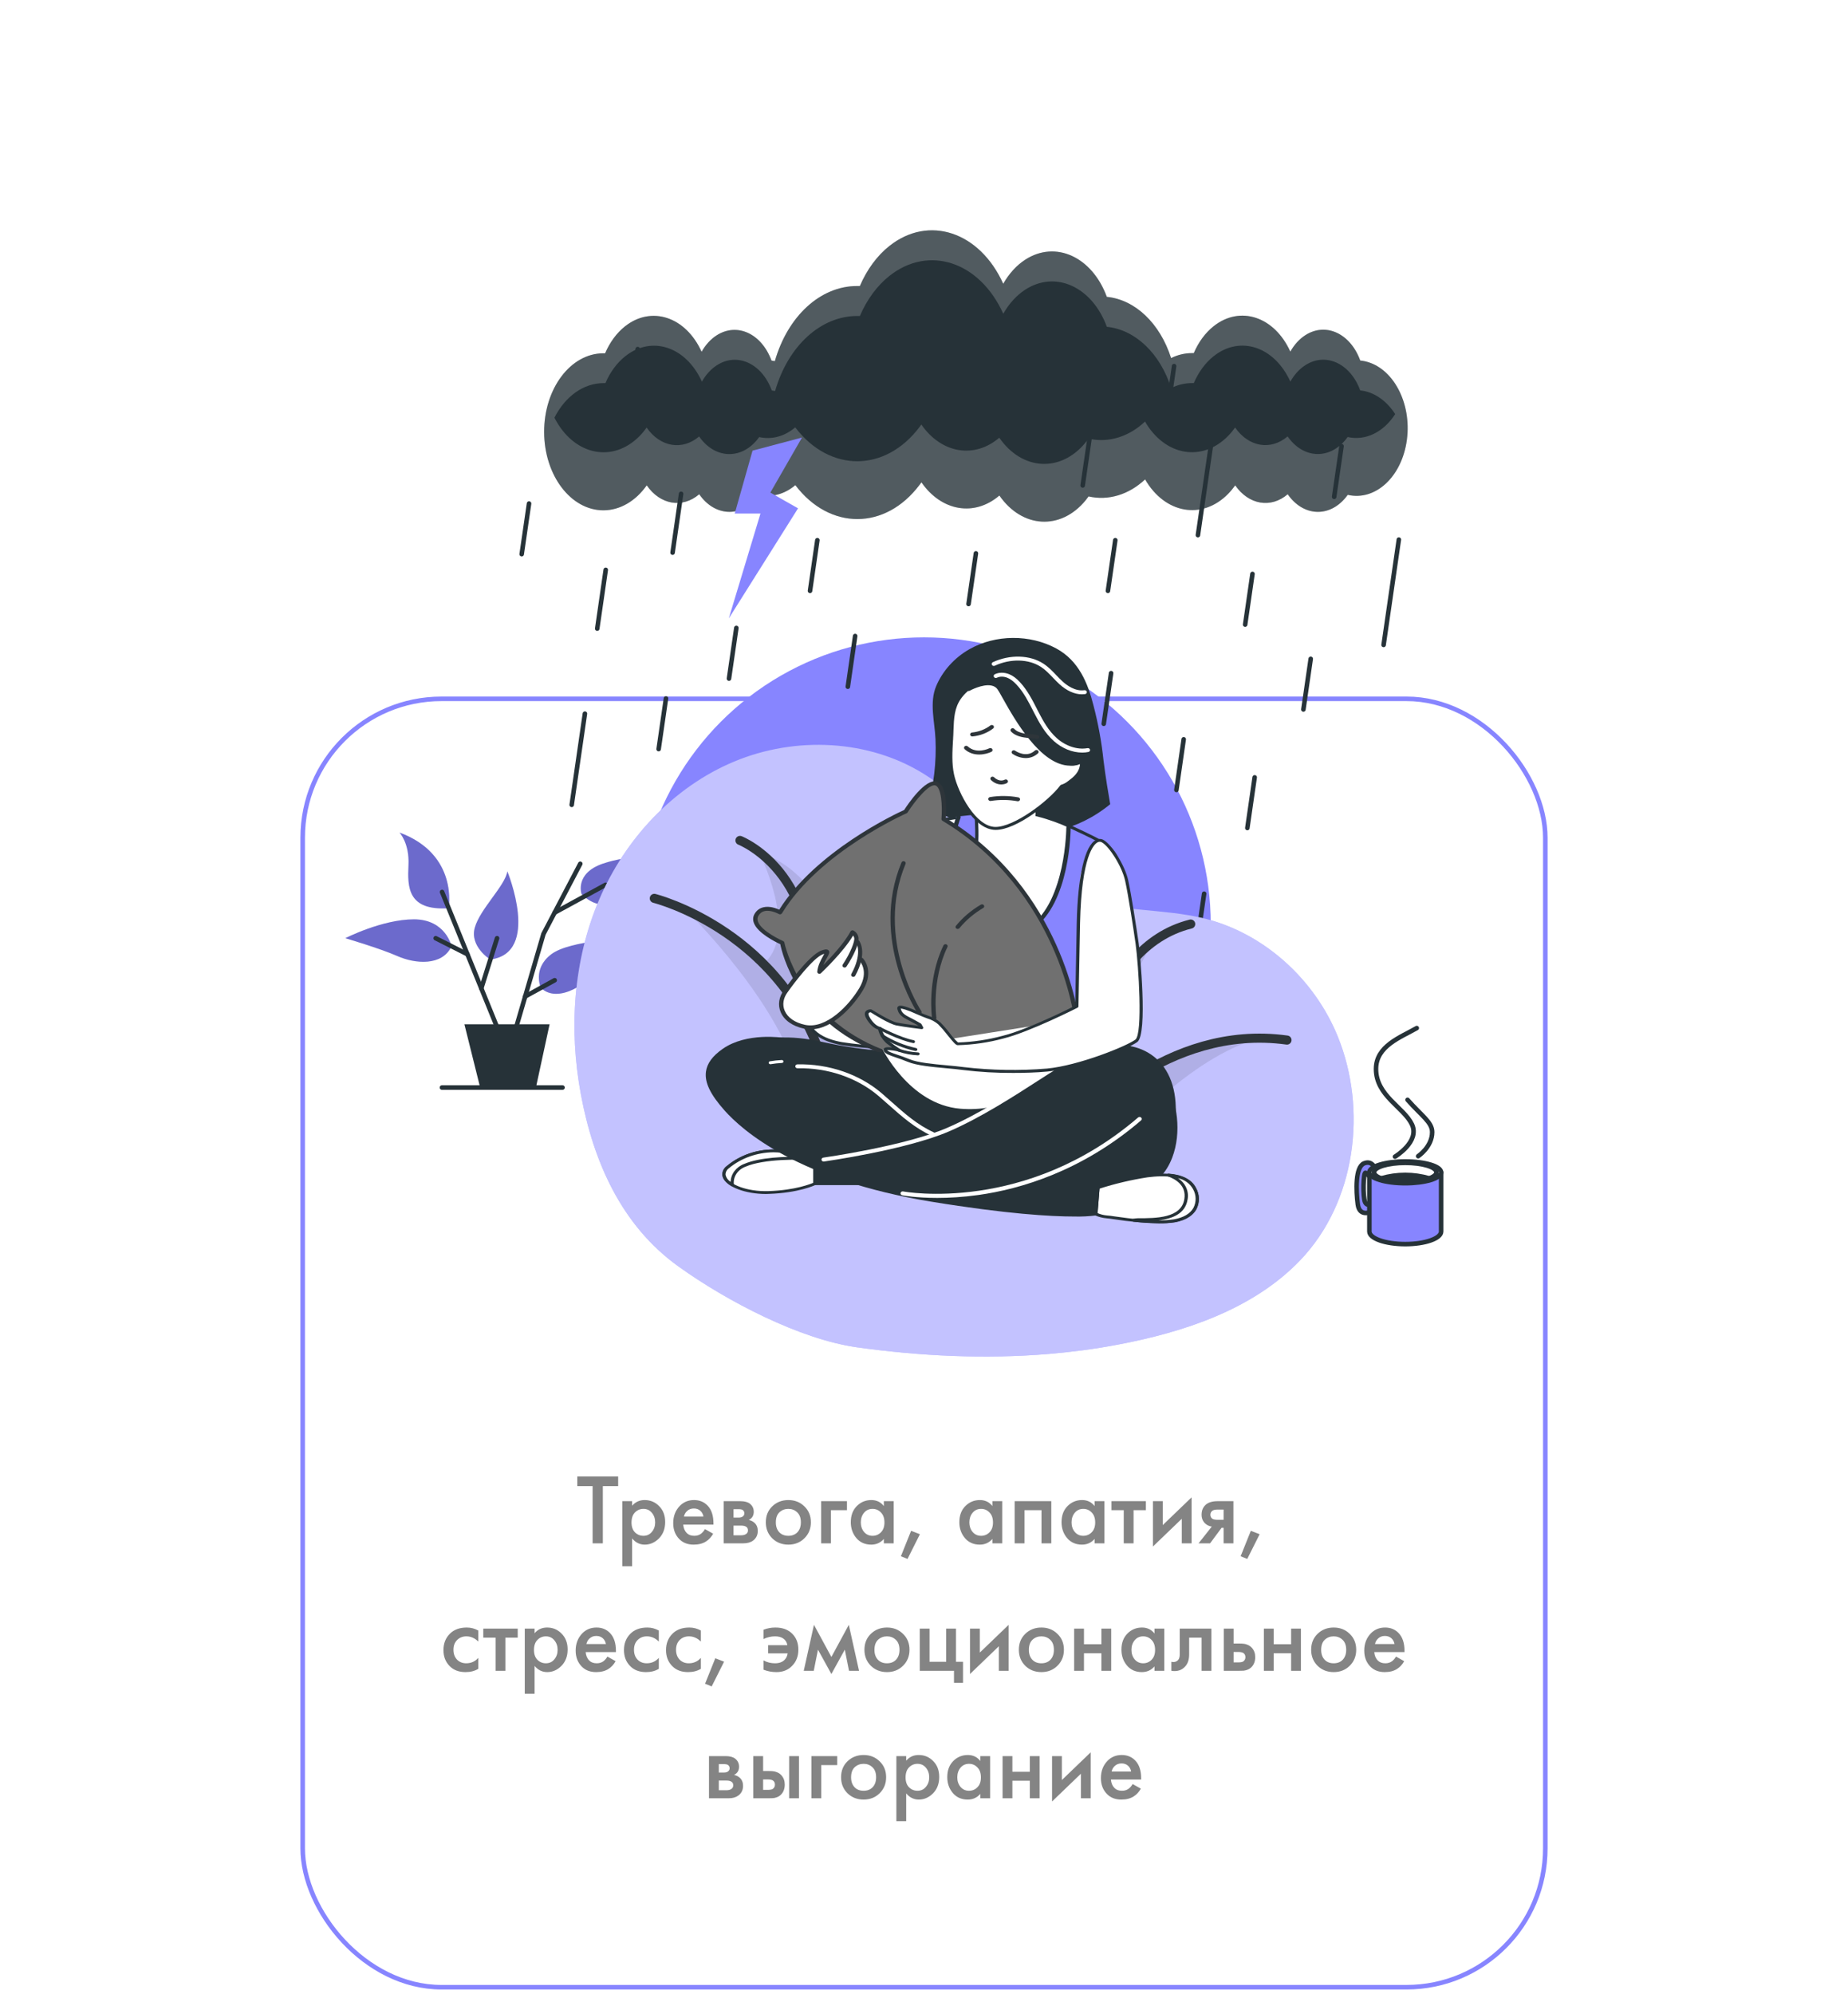 <?xml version="1.0" encoding="UTF-8"?> <svg xmlns="http://www.w3.org/2000/svg" width="406" height="438" viewBox="0 0 406 438" fill="none"> <rect x="66.5" y="153.501" width="273" height="283" rx="30.5" stroke="#8785FF"></rect> <path d="M135.808 326.438H132.442V339H130.198V326.438H126.832V324.326H135.808V326.438ZM138.876 337.922V344.038H136.72V329.738H138.876V330.75C139.58 329.914 140.497 329.496 141.626 329.496C142.888 329.496 143.951 329.943 144.816 330.838C145.696 331.718 146.136 332.877 146.136 334.314C146.136 335.795 145.682 336.998 144.772 337.922C143.863 338.831 142.822 339.286 141.648 339.286C140.548 339.286 139.624 338.831 138.876 337.922ZM141.362 331.432C140.629 331.432 140.006 331.696 139.492 332.224C138.994 332.737 138.744 333.471 138.744 334.424C138.744 335.348 138.994 336.067 139.492 336.58C140.006 337.093 140.629 337.35 141.362 337.35C142.125 337.35 142.741 337.064 143.21 336.492C143.694 335.92 143.936 335.223 143.936 334.402C143.936 333.566 143.694 332.862 143.21 332.29C142.741 331.718 142.125 331.432 141.362 331.432ZM154.876 335.876L156.68 336.888C156.27 337.621 155.749 338.186 155.118 338.582C154.4 339.051 153.49 339.286 152.39 339.286C151.1 339.286 150.058 338.89 149.266 338.098C148.357 337.189 147.902 336.008 147.902 334.556C147.902 333.031 148.394 331.762 149.376 330.75C150.212 329.914 151.246 329.496 152.478 329.496C153.681 329.496 154.671 329.899 155.448 330.706C156.314 331.601 156.746 332.906 156.746 334.622V334.886H150.102C150.161 335.663 150.425 336.287 150.894 336.756C151.29 337.152 151.84 337.35 152.544 337.35C153.116 337.35 153.608 337.196 154.018 336.888C154.356 336.624 154.642 336.287 154.876 335.876ZM150.256 333.126H154.546C154.458 332.613 154.238 332.195 153.886 331.872C153.505 331.52 153.021 331.344 152.434 331.344C151.818 331.344 151.312 331.542 150.916 331.938C150.594 332.231 150.374 332.627 150.256 333.126ZM159 329.738H162.63C163.554 329.738 164.258 329.921 164.742 330.288C165.314 330.743 165.6 331.337 165.6 332.07C165.6 332.906 165.233 333.507 164.5 333.874C164.969 333.962 165.387 334.167 165.754 334.49C166.238 334.93 166.48 335.524 166.48 336.272C166.48 337.167 166.142 337.871 165.468 338.384C164.91 338.795 164.199 339 163.334 339H159V329.738ZM161.156 333.346H162.256C162.637 333.346 162.923 333.28 163.114 333.148C163.392 332.972 163.532 332.723 163.532 332.4C163.532 332.092 163.407 331.85 163.158 331.674C162.982 331.557 162.666 331.498 162.212 331.498H161.156V333.346ZM161.156 337.24H162.762C163.246 337.24 163.62 337.152 163.884 336.976C164.177 336.785 164.324 336.514 164.324 336.162C164.324 335.781 164.184 335.509 163.906 335.348C163.656 335.187 163.297 335.106 162.828 335.106H161.156V337.24ZM169.656 330.882C170.609 329.958 171.79 329.496 173.198 329.496C174.606 329.496 175.779 329.958 176.718 330.882C177.671 331.791 178.148 332.957 178.148 334.38C178.148 335.788 177.671 336.961 176.718 337.9C175.779 338.824 174.606 339.286 173.198 339.286C171.79 339.286 170.609 338.824 169.656 337.9C168.717 336.961 168.248 335.788 168.248 334.38C168.248 332.957 168.717 331.791 169.656 330.882ZM171.196 336.558C171.695 337.086 172.362 337.35 173.198 337.35C174.034 337.35 174.701 337.086 175.2 336.558C175.699 336.015 175.948 335.297 175.948 334.402C175.948 333.419 175.677 332.679 175.134 332.18C174.606 331.681 173.961 331.432 173.198 331.432C172.435 331.432 171.783 331.681 171.24 332.18C170.712 332.679 170.448 333.419 170.448 334.402C170.448 335.297 170.697 336.015 171.196 336.558ZM180.398 339V329.738H186.074V331.718H182.554V339H180.398ZM194.178 330.816V329.738H196.334V339H194.178V338.032C193.459 338.868 192.535 339.286 191.406 339.286C190.042 339.286 188.949 338.802 188.128 337.834C187.321 336.866 186.918 335.707 186.918 334.358C186.918 332.891 187.351 331.718 188.216 330.838C189.096 329.943 190.167 329.496 191.428 329.496C192.587 329.496 193.503 329.936 194.178 330.816ZM191.692 331.432C190.929 331.432 190.306 331.718 189.822 332.29C189.353 332.862 189.118 333.566 189.118 334.402C189.118 335.223 189.353 335.92 189.822 336.492C190.306 337.064 190.929 337.35 191.692 337.35C192.425 337.35 193.041 337.093 193.54 336.58C194.053 336.067 194.31 335.348 194.31 334.424C194.31 333.471 194.053 332.737 193.54 332.224C193.041 331.696 192.425 331.432 191.692 331.432ZM197.924 341.838L200.168 336.25L202.104 336.998L199.376 342.432L197.924 341.838ZM218.026 330.816V329.738H220.182V339H218.026V338.032C217.307 338.868 216.383 339.286 215.254 339.286C213.89 339.286 212.797 338.802 211.976 337.834C211.169 336.866 210.766 335.707 210.766 334.358C210.766 332.891 211.198 331.718 212.064 330.838C212.944 329.943 214.014 329.496 215.276 329.496C216.434 329.496 217.351 329.936 218.026 330.816ZM215.54 331.432C214.777 331.432 214.154 331.718 213.67 332.29C213.2 332.862 212.966 333.566 212.966 334.402C212.966 335.223 213.2 335.92 213.67 336.492C214.154 337.064 214.777 337.35 215.54 337.35C216.273 337.35 216.889 337.093 217.388 336.58C217.901 336.067 218.158 335.348 218.158 334.424C218.158 333.471 217.901 332.737 217.388 332.224C216.889 331.696 216.273 331.432 215.54 331.432ZM222.916 329.738H230.968V339H228.812V331.718H225.072V339H222.916V329.738ZM240.477 330.816V329.738H242.633V339H240.477V338.032C239.758 338.868 238.834 339.286 237.705 339.286C236.341 339.286 235.248 338.802 234.427 337.834C233.62 336.866 233.217 335.707 233.217 334.358C233.217 332.891 233.65 331.718 234.515 330.838C235.395 329.943 236.466 329.496 237.727 329.496C238.886 329.496 239.802 329.936 240.477 330.816ZM237.991 331.432C237.228 331.432 236.605 331.718 236.121 332.29C235.652 332.862 235.417 333.566 235.417 334.402C235.417 335.223 235.652 335.92 236.121 336.492C236.605 337.064 237.228 337.35 237.991 337.35C238.724 337.35 239.34 337.093 239.839 336.58C240.352 336.067 240.609 335.348 240.609 334.424C240.609 333.471 240.352 332.737 239.839 332.224C239.34 331.696 238.724 331.432 237.991 331.432ZM251.747 331.718H249.041V339H246.885V331.718H244.179V329.738H251.747V331.718ZM253.295 329.738H255.451V334.996L261.787 328.902V339H259.631V333.61L253.295 339.704V329.738ZM263.322 339L266.226 335.326C265.654 335.238 265.162 335.003 264.752 334.622C264.238 334.123 263.982 333.485 263.982 332.708C263.982 331.828 264.268 331.117 264.84 330.574C265.426 330.017 266.321 329.738 267.524 329.738H270.978V339H268.822V335.59H268.382L265.852 339H263.322ZM268.822 333.83V331.586H267.568C267.054 331.586 266.68 331.652 266.446 331.784C266.094 332.004 265.918 332.312 265.918 332.708C265.918 333.104 266.064 333.405 266.358 333.61C266.578 333.757 266.974 333.83 267.546 333.83H268.822ZM272.561 341.838L274.805 336.25L276.741 336.998L274.013 342.432L272.561 341.838ZM105.081 358.156V360.576C104.304 359.813 103.431 359.432 102.463 359.432C101.642 359.432 100.96 359.703 100.417 360.246C99.889 360.774 99.625 361.485 99.625 362.38C99.625 363.304 99.904 364.045 100.461 364.602C100.989 365.101 101.642 365.35 102.419 365.35C103.49 365.35 104.377 364.954 105.081 364.162V366.56C104.304 367.044 103.365 367.286 102.265 367.286C100.784 367.286 99.61 366.831 98.745 365.922C97.865 365.013 97.425 363.854 97.425 362.446C97.425 360.994 97.894 359.799 98.833 358.86C99.742 357.951 100.982 357.496 102.551 357.496C103.446 357.496 104.289 357.716 105.081 358.156ZM113.742 359.718H111.036V367H108.88V359.718H106.174V357.738H113.742V359.718ZM117.446 365.922V372.038H115.29V357.738H117.446V358.75C118.15 357.914 119.066 357.496 120.196 357.496C121.457 357.496 122.52 357.943 123.386 358.838C124.266 359.718 124.706 360.877 124.706 362.314C124.706 363.795 124.251 364.998 123.342 365.922C122.432 366.831 121.391 367.286 120.218 367.286C119.118 367.286 118.194 366.831 117.446 365.922ZM119.932 359.432C119.198 359.432 118.575 359.696 118.062 360.224C117.563 360.737 117.314 361.471 117.314 362.424C117.314 363.348 117.563 364.067 118.062 364.58C118.575 365.093 119.198 365.35 119.932 365.35C120.694 365.35 121.31 365.064 121.78 364.492C122.264 363.92 122.506 363.223 122.506 362.402C122.506 361.566 122.264 360.862 121.78 360.29C121.31 359.718 120.694 359.432 119.932 359.432ZM133.446 363.876L135.25 364.888C134.839 365.621 134.318 366.186 133.688 366.582C132.969 367.051 132.06 367.286 130.96 367.286C129.669 367.286 128.628 366.89 127.836 366.098C126.926 365.189 126.472 364.008 126.472 362.556C126.472 361.031 126.963 359.762 127.946 358.75C128.782 357.914 129.816 357.496 131.048 357.496C132.25 357.496 133.24 357.899 134.018 358.706C134.883 359.601 135.316 360.906 135.316 362.622V362.886H128.672C128.73 363.663 128.994 364.287 129.464 364.756C129.86 365.152 130.41 365.35 131.114 365.35C131.686 365.35 132.177 365.196 132.588 364.888C132.925 364.624 133.211 364.287 133.446 363.876ZM128.826 361.126H133.116C133.028 360.613 132.808 360.195 132.456 359.872C132.074 359.52 131.59 359.344 131.004 359.344C130.388 359.344 129.882 359.542 129.486 359.938C129.163 360.231 128.943 360.627 128.826 361.126ZM144.741 358.156V360.576C143.964 359.813 143.091 359.432 142.123 359.432C141.302 359.432 140.62 359.703 140.077 360.246C139.549 360.774 139.285 361.485 139.285 362.38C139.285 363.304 139.564 364.045 140.121 364.602C140.649 365.101 141.302 365.35 142.079 365.35C143.15 365.35 144.037 364.954 144.741 364.162V366.56C143.964 367.044 143.025 367.286 141.925 367.286C140.444 367.286 139.27 366.831 138.405 365.922C137.525 365.013 137.085 363.854 137.085 362.446C137.085 360.994 137.554 359.799 138.493 358.86C139.402 357.951 140.642 357.496 142.211 357.496C143.106 357.496 143.949 357.716 144.741 358.156ZM153.979 358.156V360.576C153.202 359.813 152.329 359.432 151.361 359.432C150.54 359.432 149.858 359.703 149.315 360.246C148.787 360.774 148.523 361.485 148.523 362.38C148.523 363.304 148.802 364.045 149.359 364.602C149.887 365.101 150.54 365.35 151.317 365.35C152.388 365.35 153.275 364.954 153.979 364.162V366.56C153.202 367.044 152.263 367.286 151.163 367.286C149.682 367.286 148.509 366.831 147.643 365.922C146.763 365.013 146.323 363.854 146.323 362.446C146.323 360.994 146.793 359.799 147.731 358.86C148.641 357.951 149.88 357.496 151.449 357.496C152.344 357.496 153.187 357.716 153.979 358.156ZM154.902 369.838L157.146 364.25L159.082 364.998L156.354 370.432L154.902 369.838ZM167.743 360.026V357.98C168.565 357.657 169.437 357.496 170.361 357.496C171.916 357.496 173.148 357.951 174.057 358.86C174.952 359.755 175.399 360.921 175.399 362.358C175.399 363.795 174.945 364.976 174.035 365.9C173.155 366.824 172.004 367.286 170.581 367.286C169.584 367.286 168.638 367.11 167.743 366.758V364.712C168.491 365.137 169.335 365.35 170.273 365.35C171.168 365.35 171.865 365.101 172.363 364.602C172.73 364.235 172.957 363.759 173.045 363.172H168.755V361.368H172.979C172.862 360.708 172.554 360.217 172.055 359.894C171.615 359.586 171.021 359.432 170.273 359.432C169.393 359.432 168.55 359.63 167.743 360.026ZM176.581 367L178.825 356.902L182.653 363.964L186.481 356.902L188.725 367H186.525L185.601 362.358L182.653 367.704L179.705 362.358L178.781 367H176.581ZM191.323 358.882C192.276 357.958 193.457 357.496 194.865 357.496C196.273 357.496 197.446 357.958 198.385 358.882C199.338 359.791 199.815 360.957 199.815 362.38C199.815 363.788 199.338 364.961 198.385 365.9C197.446 366.824 196.273 367.286 194.865 367.286C193.457 367.286 192.276 366.824 191.323 365.9C190.384 364.961 189.915 363.788 189.915 362.38C189.915 360.957 190.384 359.791 191.323 358.882ZM192.863 364.558C193.362 365.086 194.029 365.35 194.865 365.35C195.701 365.35 196.368 365.086 196.867 364.558C197.366 364.015 197.615 363.297 197.615 362.402C197.615 361.419 197.344 360.679 196.801 360.18C196.273 359.681 195.628 359.432 194.865 359.432C194.102 359.432 193.45 359.681 192.907 360.18C192.379 360.679 192.115 361.419 192.115 362.402C192.115 363.297 192.364 364.015 192.863 364.558ZM202.065 367V357.738H204.221V365.02H207.873V357.738H210.029V365.02H211.569V369.64H209.589V367H202.065ZM213.108 357.738H215.264V362.996L221.6 356.902V367H219.444V361.61L213.108 367.704V357.738ZM225.247 358.882C226.2 357.958 227.381 357.496 228.789 357.496C230.197 357.496 231.37 357.958 232.309 358.882C233.262 359.791 233.739 360.957 233.739 362.38C233.739 363.788 233.262 364.961 232.309 365.9C231.37 366.824 230.197 367.286 228.789 367.286C227.381 367.286 226.2 366.824 225.247 365.9C224.308 364.961 223.839 363.788 223.839 362.38C223.839 360.957 224.308 359.791 225.247 358.882ZM226.787 364.558C227.286 365.086 227.953 365.35 228.789 365.35C229.625 365.35 230.292 365.086 230.791 364.558C231.29 364.015 231.539 363.297 231.539 362.402C231.539 361.419 231.268 360.679 230.725 360.18C230.197 359.681 229.552 359.432 228.789 359.432C228.026 359.432 227.374 359.681 226.831 360.18C226.303 360.679 226.039 361.419 226.039 362.402C226.039 363.297 226.288 364.015 226.787 364.558ZM235.989 367V357.738H238.145V361.17H241.973V357.738H244.129V367H241.973V363.15H238.145V367H235.989ZM253.636 358.816V357.738H255.792V367H253.636V366.032C252.917 366.868 251.993 367.286 250.864 367.286C249.5 367.286 248.407 366.802 247.586 365.834C246.779 364.866 246.376 363.707 246.376 362.358C246.376 360.891 246.809 359.718 247.674 358.838C248.554 357.943 249.625 357.496 250.886 357.496C252.045 357.496 252.961 357.936 253.636 358.816ZM251.15 359.432C250.387 359.432 249.764 359.718 249.28 360.29C248.811 360.862 248.576 361.566 248.576 362.402C248.576 363.223 248.811 363.92 249.28 364.492C249.764 365.064 250.387 365.35 251.15 365.35C251.883 365.35 252.499 365.093 252.998 364.58C253.511 364.067 253.768 363.348 253.768 362.424C253.768 361.471 253.511 360.737 252.998 360.224C252.499 359.696 251.883 359.432 251.15 359.432ZM266.138 357.738V367H263.982V359.718H261.254V363.392C261.254 364.536 260.961 365.423 260.374 366.054C259.626 366.89 258.614 367.205 257.338 367V365.02C257.969 365.167 258.475 365.027 258.856 364.602C259.076 364.338 259.186 363.935 259.186 363.392V357.738H266.138ZM268.86 367V357.738H271.016V361.016H272.248C272.644 361.016 272.967 361.031 273.216 361.06C273.465 361.075 273.766 361.155 274.118 361.302C274.47 361.449 274.778 361.669 275.042 361.962C275.526 362.505 275.768 363.179 275.768 363.986C275.768 364.91 275.489 365.651 274.932 366.208C274.683 366.457 274.382 366.648 274.03 366.78C273.693 366.897 273.407 366.963 273.172 366.978C272.952 366.993 272.637 367 272.226 367H268.86ZM271.016 365.152H272.006C272.534 365.152 272.908 365.086 273.128 364.954C273.451 364.719 273.612 364.404 273.612 364.008C273.612 363.597 273.458 363.289 273.15 363.084C272.915 362.937 272.541 362.864 272.028 362.864H271.016V365.152ZM277.669 367V357.738H279.825V361.17H283.653V357.738H285.809V367H283.653V363.15H279.825V367H277.669ZM289.464 358.882C290.417 357.958 291.598 357.496 293.006 357.496C294.414 357.496 295.587 357.958 296.526 358.882C297.479 359.791 297.956 360.957 297.956 362.38C297.956 363.788 297.479 364.961 296.526 365.9C295.587 366.824 294.414 367.286 293.006 367.286C291.598 367.286 290.417 366.824 289.464 365.9C288.525 364.961 288.056 363.788 288.056 362.38C288.056 360.957 288.525 359.791 289.464 358.882ZM291.004 364.558C291.502 365.086 292.17 365.35 293.006 365.35C293.842 365.35 294.509 365.086 295.008 364.558C295.506 364.015 295.756 363.297 295.756 362.402C295.756 361.419 295.484 360.679 294.942 360.18C294.414 359.681 293.768 359.432 293.006 359.432C292.243 359.432 291.59 359.681 291.048 360.18C290.52 360.679 290.256 361.419 290.256 362.402C290.256 363.297 290.505 364.015 291.004 364.558ZM306.696 363.876L308.5 364.888C308.089 365.621 307.568 366.186 306.938 366.582C306.219 367.051 305.31 367.286 304.21 367.286C302.919 367.286 301.878 366.89 301.086 366.098C300.176 365.189 299.722 364.008 299.722 362.556C299.722 361.031 300.213 359.762 301.196 358.75C302.032 357.914 303.066 357.496 304.298 357.496C305.5 357.496 306.49 357.899 307.268 358.706C308.133 359.601 308.566 360.906 308.566 362.622V362.886H301.922C301.98 363.663 302.244 364.287 302.714 364.756C303.11 365.152 303.66 365.35 304.364 365.35C304.936 365.35 305.427 365.196 305.838 364.888C306.175 364.624 306.461 364.287 306.696 363.876ZM302.076 361.126H306.366C306.278 360.613 306.058 360.195 305.706 359.872C305.324 359.52 304.84 359.344 304.254 359.344C303.638 359.344 303.132 359.542 302.736 359.938C302.413 360.231 302.193 360.627 302.076 361.126ZM155.766 385.738H159.396C160.32 385.738 161.024 385.921 161.508 386.288C162.08 386.743 162.366 387.337 162.366 388.07C162.366 388.906 162 389.507 161.266 389.874C161.736 389.962 162.154 390.167 162.52 390.49C163.004 390.93 163.246 391.524 163.246 392.272C163.246 393.167 162.909 393.871 162.234 394.384C161.677 394.795 160.966 395 160.1 395H155.766V385.738ZM157.922 389.346H159.022C159.404 389.346 159.69 389.28 159.88 389.148C160.159 388.972 160.298 388.723 160.298 388.4C160.298 388.092 160.174 387.85 159.924 387.674C159.748 387.557 159.433 387.498 158.978 387.498H157.922V389.346ZM157.922 393.24H159.528C160.012 393.24 160.386 393.152 160.65 392.976C160.944 392.785 161.09 392.514 161.09 392.162C161.09 391.781 160.951 391.509 160.672 391.348C160.423 391.187 160.064 391.106 159.594 391.106H157.922V393.24ZM165.499 395V385.738H167.655V389.016H168.887C169.283 389.016 169.605 389.031 169.855 389.06C170.104 389.075 170.405 389.155 170.757 389.302C171.109 389.449 171.417 389.669 171.681 389.962C172.165 390.505 172.407 391.179 172.407 391.986C172.407 392.91 172.128 393.651 171.571 394.208C171.321 394.457 171.021 394.648 170.669 394.78C170.331 394.897 170.045 394.963 169.811 394.978C169.591 394.993 169.275 395 168.865 395H165.499ZM167.655 393.152H168.645C169.173 393.152 169.547 393.086 169.767 392.954C170.089 392.719 170.251 392.404 170.251 392.008C170.251 391.597 170.097 391.289 169.789 391.084C169.554 390.937 169.18 390.864 168.667 390.864H167.655V393.152ZM173.375 395V385.738H175.531V395H173.375ZM178.26 395V385.738H183.936V387.718H180.416V395H178.26ZM186.188 386.882C187.142 385.958 188.322 385.496 189.73 385.496C191.138 385.496 192.312 385.958 193.25 386.882C194.204 387.791 194.68 388.957 194.68 390.38C194.68 391.788 194.204 392.961 193.25 393.9C192.312 394.824 191.138 395.286 189.73 395.286C188.322 395.286 187.142 394.824 186.188 393.9C185.25 392.961 184.78 391.788 184.78 390.38C184.78 388.957 185.25 387.791 186.188 386.882ZM187.728 392.558C188.227 393.086 188.894 393.35 189.73 393.35C190.566 393.35 191.234 393.086 191.732 392.558C192.231 392.015 192.48 391.297 192.48 390.402C192.48 389.419 192.209 388.679 191.666 388.18C191.138 387.681 190.493 387.432 189.73 387.432C188.968 387.432 188.315 387.681 187.772 388.18C187.244 388.679 186.98 389.419 186.98 390.402C186.98 391.297 187.23 392.015 187.728 392.558ZM199.086 393.922V400.038H196.93V385.738H199.086V386.75C199.79 385.914 200.707 385.496 201.836 385.496C203.098 385.496 204.161 385.943 205.026 386.838C205.906 387.718 206.346 388.877 206.346 390.314C206.346 391.795 205.892 392.998 204.982 393.922C204.073 394.831 203.032 395.286 201.858 395.286C200.758 395.286 199.834 394.831 199.086 393.922ZM201.572 387.432C200.839 387.432 200.216 387.696 199.702 388.224C199.204 388.737 198.954 389.471 198.954 390.424C198.954 391.348 199.204 392.067 199.702 392.58C200.216 393.093 200.839 393.35 201.572 393.35C202.335 393.35 202.951 393.064 203.42 392.492C203.904 391.92 204.146 391.223 204.146 390.402C204.146 389.566 203.904 388.862 203.42 388.29C202.951 387.718 202.335 387.432 201.572 387.432ZM215.372 386.816V385.738H217.528V395H215.372V394.032C214.654 394.868 213.73 395.286 212.6 395.286C211.236 395.286 210.144 394.802 209.322 393.834C208.516 392.866 208.112 391.707 208.112 390.358C208.112 388.891 208.545 387.718 209.41 386.838C210.29 385.943 211.361 385.496 212.622 385.496C213.781 385.496 214.698 385.936 215.372 386.816ZM212.886 387.432C212.124 387.432 211.5 387.718 211.016 388.29C210.547 388.862 210.312 389.566 210.312 390.402C210.312 391.223 210.547 391.92 211.016 392.492C211.5 393.064 212.124 393.35 212.886 393.35C213.62 393.35 214.236 393.093 214.734 392.58C215.248 392.067 215.504 391.348 215.504 390.424C215.504 389.471 215.248 388.737 214.734 388.224C214.236 387.696 213.62 387.432 212.886 387.432ZM220.262 395V385.738H222.418V389.17H226.246V385.738H228.402V395H226.246V391.15H222.418V395H220.262ZM231.134 385.738H233.29V390.996L239.626 384.902V395H237.47V389.61L231.134 395.704V385.738ZM248.838 391.876L250.642 392.888C250.232 393.621 249.711 394.186 249.08 394.582C248.362 395.051 247.452 395.286 246.352 395.286C245.062 395.286 244.02 394.89 243.228 394.098C242.319 393.189 241.864 392.008 241.864 390.556C241.864 389.031 242.356 387.762 243.338 386.75C244.174 385.914 245.208 385.496 246.44 385.496C247.643 385.496 248.633 385.899 249.41 386.706C250.276 387.601 250.708 388.906 250.708 390.622V390.886H244.064C244.123 391.663 244.387 392.287 244.856 392.756C245.252 393.152 245.802 393.35 246.506 393.35C247.078 393.35 247.57 393.196 247.98 392.888C248.318 392.624 248.604 392.287 248.838 391.876ZM244.218 389.126H248.508C248.42 388.613 248.2 388.195 247.848 387.872C247.467 387.52 246.983 387.344 246.396 387.344C245.78 387.344 245.274 387.542 244.878 387.938C244.556 388.231 244.336 388.627 244.218 389.126Z" fill="#848484"></path> <g filter="url(#filter0_f_101_92)"> <circle cx="203" cy="203.001" r="63" fill="#8785FF"></circle> </g> <path d="M97.094 238.886H123.584" stroke="#263238" stroke-linecap="round" stroke-linejoin="round"></path> <path d="M99.209 207.848C99.209 207.848 97.931 201.937 90.946 201.937C83.961 201.937 75.863 206.08 75.863 206.08C75.863 206.08 83.404 208.29 87.284 209.998C91.164 211.72 97.156 212.268 99.209 207.848Z" fill="#8785FF"></path> <path d="M107.732 210.757C107.666 210.764 103.144 207.907 104.309 203.764C105.474 199.621 111.016 194.535 111.46 191.388C111.46 191.388 118.862 209.352 107.732 210.757Z" fill="#8785FF"></path> <path d="M118.822 216.984C118.822 216.984 116.895 212.809 121.113 209.609C125.324 206.416 138.579 206.08 138.579 206.08C138.579 206.08 133.09 209.945 131.263 212.875C129.429 215.81 122.629 220.646 118.822 216.984Z" fill="#8785FF"></path> <path d="M127.76 196.362C127.76 196.362 126.211 191.89 132.361 189.732C138.519 187.575 145.557 188.347 148.993 186.467C149 186.474 136.354 205.255 127.76 196.362Z" fill="#8785FF"></path> <path d="M98.562 199.496C98.562 199.496 100.786 187.674 87.769 182.872C87.769 182.872 89.981 185.2 89.743 190.029C89.511 194.858 89.537 200.083 98.562 199.496Z" fill="#8785FF"></path> <path opacity="0.2" d="M99.209 207.848C99.209 207.848 97.931 201.937 90.946 201.937C83.961 201.937 75.863 206.08 75.863 206.08C75.863 206.08 83.404 208.29 87.284 209.998C91.164 211.72 97.156 212.268 99.209 207.848Z" fill="black"></path> <path opacity="0.2" d="M107.732 210.757C107.666 210.764 103.144 207.907 104.309 203.764C105.474 199.621 111.016 194.535 111.46 191.388C111.46 191.388 118.862 209.352 107.732 210.757Z" fill="black"></path> <path opacity="0.2" d="M118.822 216.984C118.822 216.984 116.895 212.809 121.113 209.609C125.324 206.416 138.579 206.08 138.579 206.08C138.579 206.08 133.09 209.945 131.263 212.875C129.429 215.81 122.629 220.646 118.822 216.984Z" fill="black"></path> <path opacity="0.2" d="M127.76 196.362C127.76 196.362 126.211 191.89 132.361 189.732C138.519 187.575 145.557 188.347 148.993 186.467C149 186.474 136.354 205.255 127.76 196.362Z" fill="black"></path> <path opacity="0.2" d="M98.562 199.496C98.562 199.496 100.786 187.674 87.769 182.872C87.769 182.872 89.981 185.2 89.743 190.029C89.511 194.858 89.537 200.083 98.562 199.496Z" fill="black"></path> <path d="M102.027 224.987H120.745L117.659 239.256H105.583L102.027 224.987Z" fill="#263238"></path> <path d="M113.418 225.594L119.397 205.15L127.481 189.733" stroke="#263238" stroke-miterlimit="10" stroke-linecap="round" stroke-linejoin="round"></path> <path d="M121.858 215.315L115.383 218.878" stroke="#263238" stroke-miterlimit="10" stroke-linecap="round" stroke-linejoin="round"></path> <path d="M97.121 195.927L109.198 225.593" stroke="#263238" stroke-miterlimit="10" stroke-linecap="round" stroke-linejoin="round"></path> <path d="M109.201 206.086L105.738 217.097" stroke="#263238" stroke-miterlimit="10" stroke-linecap="round" stroke-linejoin="round"></path> <path d="M95.719 206.086L102.691 209.609" stroke="#263238" stroke-miterlimit="10" stroke-linecap="round" stroke-linejoin="round"></path> <path d="M121.859 200.459L133.042 194.357" stroke="#263238" stroke-miterlimit="10" stroke-linecap="round" stroke-linejoin="round"></path> <path d="M298.835 79.168C296.663 73.231 291.267 70.743 286.785 73.62C285.48 74.458 284.348 75.698 283.481 77.235C279.992 69.53 272.45 67.036 266.631 71.654C264.816 73.092 263.313 75.13 262.267 77.565H261.85C260.294 77.565 258.745 77.934 257.288 78.653C254.852 71.021 249.403 65.829 243.166 65.202C239.922 56.395 231.897 52.74 225.25 57.035C223.343 58.269 221.688 60.083 220.41 62.332C215.239 50.893 204.043 47.173 195.403 54.02C192.701 56.164 190.464 59.199 188.908 62.827H188.292C180.267 62.827 173.077 69.398 170.23 79.326C169.985 79.28 169.74 79.227 169.495 79.201C167.317 73.264 161.921 70.783 157.432 73.666C156.134 74.497 155.009 75.737 154.141 77.268C150.652 69.569 143.104 67.076 137.291 71.7C135.483 73.138 133.981 75.17 132.941 77.604H132.524C125.34 77.637 119.527 85.376 119.547 94.895C119.567 104.414 125.413 112.12 132.597 112.093C136.192 112.08 139.628 110.094 142.085 106.611C145.057 110.899 149.924 111.724 153.618 108.564C156.982 113.426 162.682 113.749 166.357 109.296C166.516 109.105 166.668 108.9 166.814 108.696C169.561 109.316 172.388 108.557 174.732 106.565C182.293 116.533 194.522 116.493 202.044 106.479C202.176 106.301 202.302 106.13 202.434 105.945C206.844 112.311 214.08 113.538 219.562 108.848C224.568 116.065 233.043 116.546 238.492 109.916C238.723 109.633 238.948 109.342 239.16 109.045C243.51 110.022 247.973 108.676 251.575 105.305C255.944 112.852 264.108 114.277 269.809 108.485C270.365 107.917 270.888 107.291 271.371 106.611C274.344 110.899 279.21 111.724 282.905 108.564C286.262 113.419 291.956 113.756 295.624 109.309C295.789 109.111 295.941 108.907 296.094 108.696C302.205 110.108 308.024 104.685 309.09 96.59C310.156 88.489 306.065 80.784 299.947 79.372C299.576 79.287 299.205 79.227 298.835 79.188V79.168Z" fill="#263238"></path> <path opacity="0.2" d="M298.835 79.168C296.663 73.231 291.267 70.743 286.785 73.62C285.48 74.458 284.348 75.698 283.481 77.235C279.992 69.53 272.45 67.036 266.631 71.654C264.816 73.092 263.313 75.13 262.267 77.565H261.85C260.294 77.565 258.745 77.934 257.288 78.653C254.852 71.021 249.403 65.829 243.166 65.202C239.922 56.395 231.897 52.74 225.25 57.035C223.343 58.269 221.688 60.083 220.41 62.332C215.239 50.893 204.043 47.173 195.403 54.02C192.701 56.164 190.464 59.199 188.908 62.827H188.292C180.267 62.827 173.077 69.398 170.23 79.326C169.985 79.28 169.74 79.227 169.495 79.201C167.317 73.264 161.921 70.783 157.432 73.666C156.134 74.497 155.009 75.737 154.141 77.268C150.652 69.569 143.104 67.076 137.291 71.7C135.483 73.138 133.981 75.17 132.941 77.604H132.524C125.34 77.637 119.527 85.376 119.547 94.895C119.567 104.414 125.413 112.12 132.597 112.093C136.192 112.08 139.628 110.094 142.085 106.611C145.057 110.899 149.924 111.724 153.618 108.564C156.982 113.426 162.682 113.749 166.357 109.296C166.516 109.105 166.668 108.9 166.814 108.696C169.561 109.316 172.388 108.557 174.732 106.565C182.293 116.533 194.522 116.493 202.044 106.479C202.176 106.301 202.302 106.13 202.434 105.945C206.844 112.311 214.08 113.538 219.562 108.848C224.568 116.065 233.043 116.546 238.492 109.916C238.723 109.633 238.948 109.342 239.16 109.045C243.51 110.022 247.973 108.676 251.575 105.305C255.944 112.852 264.108 114.277 269.809 108.485C270.365 107.917 270.888 107.291 271.371 106.611C274.344 110.899 279.21 111.724 282.905 108.564C286.262 113.419 291.956 113.756 295.624 109.309C295.789 109.111 295.941 108.907 296.094 108.696C302.205 110.108 308.024 104.685 309.09 96.59C310.156 88.489 306.065 80.784 299.947 79.372C299.576 79.287 299.205 79.227 298.835 79.188V79.168Z" fill="white"></path> <path d="M165.331 98.985L161.418 112.806H167.072L160.113 135.836L175.328 111.658L169.244 108.201L176.195 96.109L165.331 98.985Z" fill="#8785FF"></path> <path d="M298.835 85.752C296.663 79.815 291.267 77.334 286.785 80.21C285.48 81.048 284.348 82.288 283.487 83.826C279.998 76.12 272.457 73.62 266.637 78.238C264.823 79.676 263.32 81.715 262.274 84.149H261.857C260.301 84.149 258.752 84.518 257.295 85.237C254.865 77.605 249.41 72.413 243.173 71.786C239.928 62.979 231.904 59.324 225.256 63.619C223.35 64.853 221.694 66.667 220.417 68.916C215.246 57.471 204.05 53.75 195.409 60.598C192.708 62.742 190.47 65.776 188.914 69.405H188.299C180.3 69.431 173.143 75.975 170.29 85.877C170.045 85.877 169.8 85.778 169.555 85.758C167.376 79.821 161.974 77.347 157.491 80.23C156.194 81.068 155.068 82.302 154.207 83.832C150.718 76.127 143.17 73.633 137.357 78.258C135.55 79.696 134.047 81.728 133.007 84.155H132.59C128.26 84.149 124.215 86.999 121.805 91.749C125.824 99.638 133.908 101.723 139.867 96.399C140.668 95.687 141.403 94.856 142.065 93.919C145.037 98.207 149.904 99.031 153.598 95.872C156.962 100.734 162.662 101.057 166.337 96.604C166.496 96.412 166.648 96.208 166.794 96.004C169.541 96.624 172.369 95.865 174.712 93.873C182.28 103.841 194.516 103.788 202.044 93.76C202.169 93.596 202.295 93.424 202.414 93.253C206.83 99.612 214.061 100.832 219.543 96.149C224.541 103.372 233.01 103.854 238.465 97.237C238.697 96.954 238.929 96.657 239.141 96.353C240.061 96.558 240.994 96.657 241.928 96.663C245.377 96.663 248.741 95.245 251.555 92.6C255.931 100.146 264.101 101.565 269.802 95.766C270.358 95.205 270.875 94.579 271.351 93.906C274.324 98.194 279.19 99.018 282.885 95.858C286.242 100.714 291.936 101.05 295.604 96.604C295.769 96.406 295.921 96.201 296.074 95.99C299.98 96.874 303.953 94.961 306.515 90.957C304.568 87.935 301.814 86.062 298.835 85.752Z" fill="#263238"></path> <path d="M140.103 76.68L137.203 96.702" stroke="#263238" stroke-linecap="round" stroke-linejoin="round"></path> <path d="M133.078 125.174L131.211 138.078" stroke="#263238" stroke-linecap="round" stroke-linejoin="round"></path> <path d="M149.633 108.477L147.766 121.388" stroke="#263238" stroke-linecap="round" stroke-linejoin="round"></path> <path d="M128.502 156.761L125.602 176.789" stroke="#263238" stroke-linecap="round" stroke-linejoin="round"></path> <path d="M266.08 97.52L263.18 117.542" stroke="#263238" stroke-linecap="round" stroke-linejoin="round"></path> <path d="M140.695 252.859L139.086 263.974" stroke="#263238" stroke-linecap="round" stroke-linejoin="round"></path> <path d="M257.941 80.421L256.332 91.543" stroke="#263238" stroke-linecap="round" stroke-linejoin="round"></path> <path d="M146.312 153.423L144.703 164.539" stroke="#263238" stroke-linecap="round" stroke-linejoin="round"></path> <path d="M212.796 213.488L211.188 224.604" stroke="#263238" stroke-linecap="round" stroke-linejoin="round"></path> <path d="M178.769 259.66L177.16 270.782" stroke="#263238" stroke-linecap="round" stroke-linejoin="round"></path> <path d="M260.055 162.394L258.453 173.517" stroke="#263238" stroke-linecap="round" stroke-linejoin="round"></path> <path d="M275.164 126.072L273.555 137.194" stroke="#263238" stroke-linecap="round" stroke-linejoin="round"></path> <path d="M116.229 110.608L114.613 121.724" stroke="#263238" stroke-linecap="round" stroke-linejoin="round"></path> <path d="M238.459 189.099L236.844 200.221" stroke="#263238" stroke-linecap="round" stroke-linejoin="round"></path> <path d="M264.545 196.303L262.93 207.425" stroke="#263238" stroke-linecap="round" stroke-linejoin="round"></path> <path d="M246.217 250.437L244.602 261.56" stroke="#263238" stroke-linecap="round" stroke-linejoin="round"></path> <path d="M215.992 85.5L214.383 96.623" stroke="#263238" stroke-linecap="round" stroke-linejoin="round"></path> <path d="M294.729 98.001L293.113 109.124" stroke="#263238" stroke-linecap="round" stroke-linejoin="round"></path> <path d="M287.96 144.721L286.352 155.837" stroke="#263238" stroke-linecap="round" stroke-linejoin="round"></path> <path d="M275.648 170.753L274.039 181.875" stroke="#263238" stroke-linecap="round" stroke-linejoin="round"></path> <path d="M239.483 95.508L237.867 106.63" stroke="#263238" stroke-linecap="round" stroke-linejoin="round"></path> <path d="M214.405 121.553L212.789 132.675" stroke="#263238" stroke-linecap="round" stroke-linejoin="round"></path> <path d="M187.875 139.708L186.266 150.837" stroke="#263238" stroke-linecap="round" stroke-linejoin="round"></path> <path d="M245.026 118.657L243.41 129.779" stroke="#263238" stroke-linecap="round" stroke-linejoin="round"></path> <path d="M244.104 147.861L242.488 158.984" stroke="#263238" stroke-linecap="round" stroke-linejoin="round"></path> <path d="M161.772 137.933L160.156 149.055" stroke="#263238" stroke-linecap="round" stroke-linejoin="round"></path> <path d="M179.57 118.656L177.961 129.779" stroke="#263238" stroke-linecap="round" stroke-linejoin="round"></path> <path d="M154.555 184.587L152.953 195.702" stroke="#263238" stroke-linecap="round" stroke-linejoin="round"></path> <path d="M182.679 201.343L181.07 212.465" stroke="#263238" stroke-linecap="round" stroke-linejoin="round"></path> <path d="M279.699 211.199L276.355 234.334" stroke="#263238" stroke-linecap="round" stroke-linejoin="round"></path> <path d="M307.323 118.525L303.973 141.66" stroke="#263238" stroke-linecap="round" stroke-linejoin="round"></path> <path d="M170.34 210.077L166.996 233.213" stroke="#263238" stroke-linecap="round" stroke-linejoin="round"></path> <path d="M136.905 221.556L135.289 232.678" stroke="#263238" stroke-linecap="round" stroke-linejoin="round"></path> <path d="M230.427 297.401C235.479 296.979 240.504 296.313 245.463 295.383C259.93 292.651 275.231 287.704 285.659 276.812C297.894 264.034 300.45 243.676 293.862 227.572C288.757 215.098 277.727 205.004 264.611 201.752C255.527 199.496 245.735 200.406 236.988 197.075C223.442 191.909 215.457 177.904 203.215 170.152C190.933 162.375 174.752 161.675 161.325 167.27C147.897 172.864 137.304 184.31 131.617 197.662C125.929 211.007 124.956 226.101 127.611 240.357C130.365 255.141 136.496 269.173 149.063 278.191C159.789 285.889 175.785 294.182 188.232 295.937C202.03 297.87 216.338 298.575 230.427 297.401Z" fill="#8785FF"></path> <path opacity="0.5" d="M230.427 297.401C235.479 296.979 240.504 296.313 245.463 295.383C259.93 292.651 275.231 287.704 285.659 276.812C297.894 264.034 300.45 243.676 293.862 227.572C288.757 215.098 277.727 205.004 264.611 201.752C255.527 199.496 245.735 200.406 236.988 197.075C223.442 191.909 215.457 177.904 203.215 170.152C190.933 162.375 174.752 161.675 161.325 167.27C147.897 172.864 137.304 184.31 131.617 197.662C125.929 211.007 124.956 226.101 127.611 240.357C130.365 255.141 136.496 269.173 149.063 278.191C159.789 285.889 175.785 294.182 188.232 295.937C202.03 297.87 216.338 298.575 230.427 297.401Z" fill="white"></path> <path opacity="0.1" d="M207.894 224.234C207.894 224.234 230.326 236.036 231.193 229.993C232.061 223.951 253.804 206.515 253.804 206.515C243.72 219.821 249.944 236.069 249.944 236.069C264.271 227.012 276.838 228.034 276.838 228.034C261.431 231.992 245.574 250.338 245.574 250.338L215.071 260.076C215.071 260.076 179.577 257.166 175.935 239.018C172.294 220.876 150.723 199.931 150.723 199.931L167.719 211.707C175.783 204.978 166.725 187.113 166.725 187.113C182.04 192.457 183.9 209.497 183.9 209.497L207.894 224.234Z" fill="black"></path> <path d="M143.75 197.332C143.75 197.332 172.71 204.503 181.377 235.231" stroke="#2E353A" stroke-width="2" stroke-miterlimit="10" stroke-linecap="round" stroke-linejoin="round"></path> <path d="M162.57 184.606C162.57 184.606 182.963 192.496 176.991 224.234" stroke="#2E353A" stroke-width="2" stroke-miterlimit="10" stroke-linecap="round" stroke-linejoin="round"></path> <path d="M237.168 246.928C237.168 246.928 256.044 224.742 282.746 228.456" stroke="#2E353A" stroke-width="2" stroke-miterlimit="10" stroke-linecap="round" stroke-linejoin="round"></path> <path d="M237.844 238.886C237.844 238.886 240.684 208.171 261.593 202.972" stroke="#2E353A" stroke-width="2" stroke-miterlimit="10" stroke-linecap="round" stroke-linejoin="round"></path> <path d="M198.343 231.287C198.343 231.287 191.034 231.504 180.427 229.143C169.82 226.781 161.107 228.503 159.459 237.712C157.81 246.921 184.909 256.355 203.759 259.785C222.609 263.216 241.472 264.707 250.662 261.072C259.851 257.43 259.613 244.355 256.078 238.352C252.542 232.349 240.763 231.498 234.632 232.388C228.501 233.279 198.343 231.287 198.343 231.287Z" fill="#263238"></path> <path d="M235.388 263.506C224.55 263.506 211.97 261.613 203.694 260.109C184.712 256.658 157.414 247.132 159.102 237.666C159.738 234.123 161.439 231.498 164.16 229.862C167.855 227.632 173.516 227.289 180.514 228.832C190.942 231.155 198.258 230.976 198.331 230.97C198.636 230.97 228.529 232.896 234.547 232.052C240.029 231.28 252.569 231.781 256.357 238.22C258.561 241.96 259.674 248.683 257.529 254.29C256.237 257.674 253.894 260.122 250.769 261.362C246.876 262.919 241.4 263.506 235.388 263.506ZM172.635 228.536C169.358 228.536 166.617 229.176 164.544 230.409C162.002 231.946 160.4 234.427 159.797 237.785C158.248 246.446 184.374 255.953 203.826 259.495C216.625 261.824 239.705 265.083 250.491 260.782C253.43 259.614 255.635 257.305 256.853 254.092C258.912 248.702 257.807 242.046 255.728 238.517C252.113 232.382 239.963 231.94 234.653 232.678C228.582 233.536 199.754 231.709 198.298 231.61C197.867 231.61 190.578 231.742 180.302 229.466C177.8 228.865 175.224 228.562 172.635 228.536Z" fill="#263238"></path> <path d="M243.207 172.435C242.909 170.647 242.67 168.787 242.432 166.979C242.008 162.922 241.267 158.892 240.227 154.927C238.996 150.058 237.003 145.124 232.057 142.439C226.277 139.305 218.696 139.351 212.989 142.597C209.672 144.477 207.083 147.38 205.679 150.698C204.143 154.32 205.355 158.568 205.527 162.355C205.752 167.388 205.143 172.415 203.832 177.304C210.791 181.11 228.919 188.888 243.908 176.651C243.67 175.245 243.432 173.84 243.207 172.435Z" fill="#263238"></path> <path d="M220.31 178.148C220.31 178.148 208.644 179.593 203.162 180.879C197.68 182.166 195.74 183.993 193.767 187.39C191.794 190.794 188.861 203.421 186.033 208.725C183.206 214.029 178.068 215.427 177.181 221.055C176.301 226.682 181.246 228.608 184.961 229.248C187.708 229.677 190.483 229.941 193.27 230.053C193.27 230.053 199.282 242.91 210.948 243.874C222.614 244.837 231.274 237.448 236.577 234.71C241.881 231.979 242.232 225.712 242.41 218.475C242.589 211.245 247.29 194.977 246.052 190.478C244.814 185.979 242.96 185.24 234.929 181.48C231.493 179.903 225.262 177.825 220.31 178.148Z" fill="white"></path> <path d="M241.154 185.009C241.154 185.009 237.512 189.086 237.274 193.268C237.036 197.451 236.579 221.028 236.579 221.028C236.579 221.028 231.017 205.426 228.812 202.418C228.812 202.418 234.619 191.685 234.745 181.77C234.751 181.77 238.353 182.377 241.154 185.009Z" fill="#8785FF"></path> <path d="M213.049 244.282C212.341 244.282 211.632 244.282 210.93 244.197C199.966 243.293 193.855 231.979 193.047 230.363C190.32 230.251 187.598 229.987 184.91 229.565C181.487 228.971 175.893 227.071 176.846 221.008C177.376 217.664 179.355 215.764 181.448 213.745C183.176 212.241 184.619 210.486 185.731 208.56C187.228 205.75 188.79 200.762 190.181 196.342C191.399 192.483 192.551 188.802 193.471 187.199C195.418 183.828 197.437 181.875 203.098 180.543C208.527 179.256 220.167 177.818 220.279 177.805C225.139 177.482 231.303 179.441 235.084 181.202L235.792 181.532C243.168 184.963 245.154 185.893 246.399 190.399C247.107 193.031 245.935 199.232 244.684 205.829C243.777 210.539 242.85 215.408 242.777 218.508C242.612 225.184 242.446 232.085 236.765 235.007C235.699 235.555 234.514 236.294 233.144 237.125C228.151 240.173 221.458 244.282 213.049 244.282ZM220.352 178.458C219.928 178.517 208.58 179.936 203.263 181.183C197.828 182.469 195.967 184.244 194.074 187.509C193.18 189.053 192.048 192.681 190.836 196.507C189.419 200.934 187.876 205.954 186.347 208.817C185.202 210.803 183.719 212.61 181.944 214.167C179.825 216.193 178.018 217.934 177.535 221.081C176.707 226.339 181.15 228.245 185.023 228.918C187.757 229.34 190.512 229.604 193.279 229.716C193.418 229.723 193.537 229.796 193.59 229.908C193.65 230.033 199.655 242.6 210.97 243.537C220.16 244.296 227.423 239.823 232.733 236.564C234.15 235.706 235.309 234.974 236.395 234.42C241.347 231.847 241.857 226.2 242.049 218.462C242.128 215.315 243.062 210.42 243.962 205.69C245.147 199.476 246.379 193.044 245.697 190.55C244.538 186.328 242.79 185.517 235.468 182.106L234.759 181.776C231.098 180.068 225.073 178.155 220.352 178.458Z" fill="#263238"></path> <path d="M196.096 223.627C196.05 223.634 196.004 223.634 195.964 223.627C195.785 223.561 195.699 223.383 195.772 223.218C195.772 223.218 195.772 223.212 195.779 223.212C195.812 223.133 199.314 215.21 199.314 213.046C199.314 211.529 198.553 209.992 197.666 208.21C197.275 207.432 196.878 206.634 196.507 205.769C195.282 202.9 198.063 198.42 198.447 197.833C198.619 196.672 200.519 183.762 202.36 181.348C202.466 181.202 202.684 181.169 202.843 181.268C202.843 181.268 202.85 181.268 202.85 181.275C203.009 181.374 203.048 181.572 202.942 181.717C201.161 184.059 199.162 197.847 199.149 197.978C199.142 198.025 199.122 198.064 199.102 198.104C199.102 198.157 196.024 202.827 197.189 205.539C197.546 206.39 197.944 207.175 198.328 207.946C199.248 209.794 200.036 211.39 200.036 213.046C200.036 215.328 196.619 223.119 196.5 223.449C196.414 223.581 196.255 223.66 196.096 223.627Z" fill="#263238"></path> <path d="M193.273 225.877C193.273 225.877 197.478 228.146 200.636 228.78L193.273 225.877Z" fill="white"></path> <path d="M197.516 230.699C198.853 231.156 200.257 231.42 201.68 231.486L197.516 230.699Z" fill="white"></path> <path d="M193.805 227.513C196.023 228.931 198.512 229.954 201.154 230.535L193.805 227.513Z" fill="white"></path> <path d="M214.042 176.235C214.042 176.235 212.46 184.593 212.301 189.732C212.149 194.878 216.406 200.076 222.411 193.466C228.416 186.856 227.469 175.938 227.469 175.938C223.239 177.746 218.366 177.851 214.042 176.235Z" fill="white"></path> <path d="M214.922 184.752L214.862 179.817L213.491 179.019L210.128 179.368L209.559 181.348L214.922 184.752Z" fill="#8785FF"></path> <path d="M214.352 187.047H214.292C214.1 187.021 213.968 186.849 214.001 186.678C214.458 184.296 214.153 179.903 214.153 179.857C214.14 179.685 214.279 179.533 214.471 179.514H214.478C214.67 179.507 214.835 179.639 214.855 179.817C214.855 179.995 215.173 184.316 214.69 186.783C214.67 186.942 214.524 187.047 214.352 187.047Z" fill="#263238"></path> <path d="M179.011 260.029C179.011 260.029 175.476 261.745 168.881 261.956C162.287 262.167 156.864 258.954 159.923 256.381C163.174 253.676 167.577 252.423 171.94 252.957C176.184 253.597 182.547 255.095 182.547 255.095L179.011 260.029Z" fill="white"></path> <path d="M168.262 262.266C163.846 262.266 159.781 260.768 158.874 258.743C158.47 257.806 158.801 256.738 159.681 256.124C163.012 253.347 167.527 252.06 172.003 252.614C176.247 253.254 182.61 254.752 182.61 254.758C182.716 254.785 182.808 254.857 182.848 254.95C182.888 255.049 182.874 255.161 182.815 255.247L179.279 260.168C179.246 260.214 179.206 260.254 179.154 260.28C179.008 260.353 175.472 262.035 168.865 262.246L168.262 262.266ZM169.917 253.103C166.302 253.142 162.833 254.382 160.158 256.592C159.483 257.028 159.218 257.826 159.529 258.519C160.238 260.142 164.038 261.791 168.865 261.632C174.77 261.441 178.22 260.016 178.763 259.772L181.974 255.273C180.418 254.917 175.393 253.782 171.877 253.248C171.228 253.155 170.573 253.103 169.917 253.103Z" fill="#263238"></path> <path d="M179.957 254.646C180.274 254.679 180.612 254.699 180.956 254.712C178.791 254.224 174.872 253.373 171.939 252.931C167.569 252.403 163.173 253.657 159.922 256.355C158.366 257.641 159.008 259.145 160.882 260.254C160.637 258.4 161.795 256.625 163.709 255.933C167.695 254.244 175.951 254.244 179.957 254.646Z" fill="white"></path> <path d="M160.882 260.57C160.816 260.57 160.75 260.551 160.69 260.518C159.465 259.799 158.783 258.954 158.697 258.09C158.664 257.331 159.028 256.599 159.677 256.124C163.008 253.347 167.523 252.06 171.999 252.615C174.925 253.057 178.918 253.901 181.036 254.396C181.215 254.435 181.328 254.594 181.308 254.759C181.268 254.917 181.116 255.029 180.937 255.036C180.593 255.036 180.229 255.003 179.911 254.963C175.667 254.514 167.636 254.594 163.842 256.249C162.067 256.883 160.995 258.532 161.233 260.247C161.246 260.373 161.18 260.491 161.061 260.557C161.008 260.57 160.942 260.577 160.882 260.57ZM169.92 253.103C166.305 253.142 162.835 254.382 160.161 256.592C159.671 256.936 159.386 257.476 159.406 258.037C159.532 258.671 159.936 259.238 160.518 259.607C160.564 257.852 161.756 256.296 163.544 255.643C166.821 254.237 172.535 253.993 176.647 254.112C175.038 253.782 173.33 253.472 171.886 253.241C171.231 253.149 170.575 253.103 169.92 253.103Z" fill="#263238"></path> <path d="M252.782 242.211C252.782 242.211 245.711 251.856 238.64 255.708C231.569 259.568 199.278 260.029 192.684 260.029H179.012V255.53C179.012 255.53 200.695 252.713 212.712 246.532C224.729 240.351 231.092 233.463 240.52 230.673C249.942 227.882 258.198 232.599 257.96 244.17" fill="#263238"></path> <path d="M192.683 260.32H179.011C178.819 260.32 178.66 260.174 178.66 259.996V255.497C178.66 255.339 178.793 255.207 178.965 255.181C179.183 255.181 200.721 252.324 212.539 246.222C216.975 243.86 221.239 241.254 225.318 238.411C230.456 234.954 234.898 231.986 240.42 230.336C245.154 228.938 249.577 229.386 252.867 231.623C256.496 234.064 258.429 238.523 258.316 244.164C258.323 244.335 258.171 244.474 257.985 244.48C257.979 244.48 257.965 244.48 257.959 244.48C257.767 244.474 257.608 244.329 257.615 244.15C257.727 238.728 255.886 234.453 252.444 232.137C249.338 230.046 245.147 229.631 240.639 230.97C235.229 232.573 230.833 235.528 225.735 238.952C221.637 241.809 217.353 244.428 212.897 246.796C201.727 252.581 182.057 255.431 179.369 255.794V259.699H192.69C193.067 259.699 230.78 259.653 238.46 255.458C245.379 251.684 252.417 242.158 252.49 242.059C252.596 241.914 252.814 241.875 252.98 241.967C253.139 242.059 253.185 242.257 253.086 242.402L253.079 242.409C253.006 242.508 245.889 252.153 238.824 256.005C230.972 260.273 193.067 260.32 192.683 260.32Z" fill="#263238"></path> <path d="M174.837 233.068L174.062 232.995L174.837 233.068Z" fill="#263238"></path> <path d="M174.837 233.393H174.804L174.036 233.326C173.844 233.307 173.699 233.155 173.712 232.976C173.732 232.804 173.904 232.672 174.096 232.678L174.89 232.751C175.082 232.764 175.235 232.916 175.221 233.095C175.201 233.274 175.029 233.412 174.837 233.393Z" fill="#263238"></path> <path d="M241.228 260.854C244.757 259.719 248.385 258.862 252.073 258.281C257.025 257.641 261.024 258.281 262.435 261.072C263.852 263.862 262.911 267.279 257.959 268.144C253.007 269.008 244.055 267.279 243.115 267.279C242.294 267.194 241.499 266.976 240.758 266.639L241.228 260.854Z" fill="white"></path> <path d="M254.62 268.704C251.323 268.625 248.039 268.328 244.795 267.82C243.96 267.702 243.305 267.609 243.12 267.609C242.246 267.537 241.391 267.319 240.604 266.969C240.478 266.91 240.398 266.791 240.412 266.659L240.875 260.874C240.888 260.748 240.981 260.636 241.107 260.59C244.662 259.455 248.31 258.598 252.025 258.017C257.679 257.278 261.4 258.308 262.764 260.986C263.578 262.451 263.598 264.179 262.83 265.657C262.254 266.679 260.956 267.999 258.03 268.507C256.898 268.665 255.759 268.731 254.62 268.704ZM241.127 266.461C241.749 266.739 242.424 266.91 243.113 266.976C243.709 267.022 244.305 267.095 244.894 267.194C247.893 267.616 254.13 268.48 257.897 267.834C260.016 267.464 261.473 266.6 262.194 265.32C262.863 264.014 262.837 262.497 262.115 261.21C260.579 258.182 255.832 258.123 252.117 258.604C248.529 259.159 244.993 259.99 241.564 261.092L241.127 266.461Z" fill="#263238"></path> <path d="M256.732 258.103C258.235 258.631 261.082 260.075 260.559 263.414C259.85 267.913 253.958 267.913 249.952 267.913C249.654 267.913 249.363 267.952 249.078 268.031C252.051 268.348 255.507 268.559 257.963 268.137C262.916 267.273 263.856 263.849 262.439 261.065C261.499 259.238 259.446 258.334 256.732 258.103Z" fill="white"></path> <path d="M254.612 268.704C252.745 268.685 250.884 268.573 249.03 268.355C248.865 268.335 248.732 268.21 248.719 268.058C248.712 267.906 248.818 267.768 248.984 267.722C249.302 267.642 249.626 267.603 249.951 267.596C253.996 267.596 259.538 267.596 260.2 263.374C260.683 260.32 258.147 258.954 256.598 258.407C256.432 258.347 256.34 258.189 256.379 258.031C256.419 257.879 256.578 257.773 256.757 257.787C259.802 258.031 261.828 259.073 262.762 260.933C263.576 262.398 263.596 264.126 262.828 265.604C262.252 266.626 260.954 267.946 258.028 268.454C256.896 268.638 255.75 268.718 254.612 268.704ZM254.539 268.065C255.664 268.078 256.79 267.999 257.896 267.834C260.014 267.464 261.471 266.6 262.193 265.32C262.861 264.014 262.835 262.497 262.113 261.21C261.458 259.99 260.239 259.106 258.789 258.789C260.431 259.845 261.259 261.672 260.908 263.473C260.405 266.62 257.578 267.695 254.539 268.065Z" fill="#263238"></path> <path d="M172.176 228.285C172.176 228.285 164.158 226.999 158.974 230.64C153.79 234.282 154.499 238.141 159.451 243.715C164.397 249.29 177.129 259.146 204.698 263.645C232.274 268.144 240.756 266.64 240.756 266.64L241.219 260.854C229.381 260.894 217.828 257.516 208.227 251.209C192.794 240.925 185.915 234.169 174.825 233.068" fill="#263238"></path> <path d="M235.976 267.214C230.865 267.214 221.211 266.666 204.639 263.961C175.448 259.198 163.126 248.359 159.18 243.92C156.048 240.397 154.79 237.778 155.095 235.423C155.327 233.609 156.512 231.966 158.763 230.396C164.013 226.708 171.906 227.922 172.237 227.981C172.422 228.001 172.554 228.16 172.528 228.324C172.528 228.331 172.528 228.338 172.521 228.344C172.488 228.522 172.309 228.635 172.117 228.608C172.038 228.608 164.199 227.394 159.2 230.904C157.121 232.362 156.002 233.866 155.79 235.502C155.512 237.646 156.763 240.186 159.73 243.517C163.616 247.904 175.799 258.605 204.759 263.335C229.329 267.339 238.79 266.547 240.425 266.369L240.842 261.197C229.064 261.111 217.603 257.714 208.023 251.486C204.527 249.158 201.435 246.987 198.707 245.061C189.418 238.543 183.28 234.229 174.805 233.384C174.613 233.365 174.468 233.206 174.488 233.028C174.508 232.85 174.686 232.725 174.878 232.744C183.552 233.609 189.729 237.956 199.137 244.546C201.865 246.473 204.957 248.63 208.44 250.972C217.994 257.206 229.455 260.557 241.213 260.551C241.313 260.544 241.412 260.584 241.485 260.65C241.558 260.716 241.591 260.808 241.584 260.9L241.121 266.686C241.107 266.831 240.988 266.95 240.829 266.976C239.22 267.174 237.598 267.26 235.976 267.214Z" fill="#263238"></path> <path d="M169.231 233.756C169.058 233.756 168.913 233.644 168.886 233.492C168.847 233.32 168.972 233.154 169.158 233.121C169.164 233.121 169.164 233.121 169.171 233.121C170.018 232.976 170.879 232.883 171.746 232.837C171.945 232.83 172.111 232.969 172.124 233.148C172.13 233.326 171.978 233.478 171.786 233.485C170.952 233.525 170.124 233.617 169.303 233.756H169.231Z" fill="white"></path> <path d="M237.659 167.303C233.315 169.387 232.706 165.205 232.746 162.685C232.786 162.658 232.819 162.619 232.839 162.573C233.15 161.418 232.839 155.646 229.184 153.33C225.96 151.292 221.689 149.537 217.703 149.53C214.876 149.53 212.4 151.16 210.897 153.225C209.109 155.685 209.255 158.542 209.116 161.385C208.977 164.228 208.672 167.362 209.295 170.212C210.129 174.005 214.022 181.968 218.756 181.968C223.046 181.968 230.667 176.129 233.282 172.692C233.872 172.514 234.421 172.224 234.885 171.848C235.858 171.096 237.798 169.836 237.659 167.303Z" fill="white"></path> <path d="M218.743 182.291C213.645 182.291 209.712 173.814 208.938 170.271C208.388 167.758 208.54 165.093 208.693 162.507L208.759 161.372L208.799 160.237C208.898 157.79 208.991 155.257 210.599 153.047C212.347 150.645 214.996 149.187 217.671 149.187C221.206 149.187 225.483 150.599 229.35 153.047C233.217 155.488 233.495 161.405 233.144 162.632C233.124 162.685 233.097 162.738 233.064 162.784C233.064 164.202 233.283 166.564 234.607 167.283C235.315 167.666 236.256 167.567 237.434 166.986C237.54 166.933 237.666 166.933 237.772 166.986C237.878 167.039 237.944 167.138 237.95 167.25C238.09 169.744 236.328 171.109 235.276 171.888L235.044 172.059C234.574 172.442 234.024 172.739 233.435 172.93C230.965 176.222 223.378 182.291 218.743 182.291ZM217.664 149.854C215.208 149.854 212.778 151.186 211.162 153.403C209.666 155.468 209.58 157.803 209.481 160.27L209.441 161.405L209.375 162.533C209.229 165.106 209.07 167.679 209.606 170.146C210.487 174.157 214.4 181.644 218.717 181.644C222.742 181.644 230.211 176.116 232.958 172.501C233.005 172.442 233.064 172.396 233.144 172.376C233.693 172.211 234.196 171.947 234.62 171.597L234.858 171.419C235.792 170.713 237.163 169.664 237.275 167.804C236.335 168.279 235.196 168.299 234.243 167.857C232.674 166.986 232.356 164.558 232.362 162.678C232.362 162.586 232.409 162.5 232.482 162.441C232.773 161.365 232.389 155.765 228.946 153.588C225.199 151.213 221.087 149.854 217.671 149.847H217.664V149.854Z" fill="#263238"></path> <path d="M207.341 163.83C207.228 163.83 207.122 163.784 207.056 163.705C206.937 163.559 206.97 163.361 207.129 163.255L208.797 162.118C208.956 162.012 209.175 162.038 209.294 162.184C209.406 162.329 209.373 162.528 209.221 162.633L207.553 163.771C207.493 163.811 207.414 163.83 207.341 163.83Z" fill="#263238"></path> <path d="M212.816 151.45C212.816 151.45 217.769 148.712 219.49 151.312C221.218 153.911 229.144 171.162 237.651 167.303C246.166 163.437 237.585 150.738 229.329 146.694C221.079 142.643 214.127 146.113 212.816 151.45Z" fill="#263238"></path> <path d="M235.128 168.186C228.593 168.186 222.892 158.001 220.277 153.337C219.814 152.499 219.436 151.839 219.198 151.476C218.907 151.021 218.417 150.698 217.847 150.592C215.874 150.157 213.04 151.72 213.014 151.727C212.848 151.819 212.63 151.773 212.531 151.622C212.484 151.549 212.464 151.47 212.484 151.384C213.107 148.765 215.06 146.575 217.741 145.473C221.177 144.035 225.355 144.358 229.513 146.397C235.267 149.22 241.636 156.569 241.53 162.19C241.583 164.499 240.127 166.616 237.816 167.58C236.982 167.975 236.061 168.18 235.128 168.186ZM217.086 149.873C217.397 149.873 217.702 149.9 218.006 149.966C218.754 150.117 219.396 150.546 219.787 151.147C220.039 151.529 220.423 152.195 220.899 153.073C223.78 158.218 230.506 170.212 237.498 167.039C239.57 166.188 240.881 164.288 240.822 162.223C240.914 156.82 234.75 149.735 229.169 146.997C225.21 145.071 221.25 144.741 218.026 146.093C215.808 147.01 214.113 148.732 213.365 150.843C214.517 150.282 215.788 149.946 217.086 149.873Z" fill="#263238"></path> <path d="M231.363 216.318C222.498 216.318 217.009 210.196 216.956 210.143C216.857 209.985 216.91 209.787 217.082 209.695C217.221 209.622 217.4 209.635 217.512 209.741C217.559 209.8 222.842 215.678 231.363 215.678C231.555 215.678 231.714 215.823 231.714 216.001C231.714 216.179 231.562 216.318 231.363 216.318Z" fill="#263238"></path> <path d="M215.119 165.737C214.053 165.737 212.888 165.446 211.928 164.56C211.743 164.388 211.743 164.117 211.928 163.945C212.113 163.773 212.418 163.773 212.603 163.945C214.537 165.718 217.245 164.421 217.357 164.368C217.589 164.256 217.88 164.335 218.006 164.547C218.132 164.759 218.046 165.023 217.814 165.136C217.212 165.433 216.212 165.737 215.119 165.737Z" fill="#2E353A"></path> <path d="M225.361 166.516C224.156 166.516 223.044 166.013 222.428 165.576C222.223 165.431 222.183 165.153 222.349 164.968C222.508 164.776 222.812 164.743 223.018 164.895C223.124 164.968 225.487 166.595 227.368 164.862C227.553 164.69 227.858 164.69 228.043 164.856C228.228 165.027 228.235 165.299 228.05 165.471C227.195 166.238 226.249 166.516 225.361 166.516Z" fill="#2E353A"></path> <path d="M219.979 172.307C219.304 172.307 218.489 172.076 217.708 171.329C217.529 171.157 217.536 170.879 217.721 170.714C217.913 170.548 218.211 170.555 218.397 170.727C219.575 171.851 220.608 171.335 220.721 171.269C220.946 171.143 221.237 171.21 221.376 171.408C221.515 171.613 221.449 171.878 221.23 172.003C220.959 172.162 220.515 172.307 219.979 172.307Z" fill="#2E353A"></path> <path d="M180.956 255.141C180.724 255.141 180.519 254.989 180.486 254.772C180.446 254.534 180.625 254.316 180.883 254.277C181.062 254.25 198.641 251.777 207.983 247.779C214.902 244.817 222.436 239.948 227.422 236.729C229.269 235.535 230.871 234.499 231.983 233.859C232.209 233.734 232.5 233.793 232.639 233.991C232.778 234.196 232.712 234.46 232.493 234.592C231.401 235.225 229.812 236.247 227.971 237.435C222.959 240.674 215.378 245.569 208.387 248.564C198.919 252.614 181.201 255.108 181.022 255.134C181.002 255.141 180.976 255.141 180.956 255.141Z" fill="white"></path> <path d="M204.945 249.547C204.872 249.547 204.799 249.534 204.733 249.501C201.018 247.818 198.079 245.206 195.232 242.679C194.503 242.026 193.768 241.38 193.02 240.74C188.313 236.722 181.824 234.499 175.217 234.657C174.958 234.657 174.733 234.473 174.727 234.235C174.72 233.998 174.925 233.8 175.19 233.793C182.043 233.641 188.776 235.937 193.669 240.106C194.417 240.746 195.159 241.399 195.894 242.059C198.681 244.54 201.568 247.106 205.15 248.729C205.388 248.834 205.481 249.098 205.362 249.309C205.289 249.461 205.123 249.547 204.945 249.547Z" fill="white"></path> <path d="M213.612 161.761C213.367 161.761 213.162 161.596 213.135 161.372C213.109 161.134 213.301 160.923 213.559 160.897C215.029 160.758 216.459 160.211 217.585 159.347C217.79 159.195 218.088 159.215 218.253 159.399C218.425 159.584 218.399 159.855 218.194 160.013C216.922 160.989 215.307 161.609 213.652 161.761C213.645 161.761 213.625 161.761 213.612 161.761Z" fill="#2E353A"></path> <path d="M227.868 162.315C227.841 162.315 227.808 162.315 227.782 162.309C227.325 162.23 226.868 162.19 226.385 162.144C225.908 162.098 225.411 162.058 224.915 161.972C223.67 161.761 222.723 161.326 222.114 160.673C221.942 160.488 221.968 160.217 222.167 160.059C222.366 159.901 222.67 159.927 222.836 160.105C223.306 160.607 224.061 160.943 225.087 161.121C225.537 161.2 225.994 161.24 226.477 161.28C226.961 161.326 227.457 161.365 227.954 161.451C228.212 161.497 228.384 161.722 228.338 161.959C228.298 162.17 228.093 162.315 227.868 162.315Z" fill="#2E353A"></path> <path d="M223.626 176C223.593 176 223.567 176 223.534 175.994C221.594 175.643 219.621 175.623 217.674 175.934C217.416 175.974 217.171 175.815 217.125 175.584C217.078 175.346 217.251 175.121 217.515 175.081C219.581 174.75 221.667 174.77 223.726 175.147C223.984 175.193 224.15 175.425 224.103 175.656C224.05 175.861 223.852 176 223.626 176Z" fill="#2E353A"></path> <path d="M220.417 206.053C219.265 206.053 218.053 205.901 216.782 205.605C213.524 204.833 211.095 203.124 209.578 200.531C205.05 192.813 209.916 179.916 210.128 179.368C210.214 179.144 210.485 179.025 210.737 179.105C210.989 179.184 211.114 179.428 211.028 179.659C210.975 179.791 206.089 192.74 210.419 200.129C211.81 202.497 214.034 204.061 217.02 204.767C220.662 205.631 223.8 205.156 226.349 203.368C234.135 197.906 234.268 181.928 234.268 181.77C234.268 181.532 234.48 181.334 234.744 181.334C234.996 181.341 235.221 181.532 235.221 181.77C235.221 182.443 235.089 198.328 226.932 204.054C225.045 205.387 222.86 206.053 220.417 206.053Z" fill="#263238"></path> <path d="M236.5 223.859C236.5 223.859 233.421 195.624 207.315 179.917C207.315 179.917 207.924 172.746 205.62 172.093C203.316 171.44 198.979 178.235 198.979 178.235C198.979 178.235 179.706 186.666 171.383 200.394C171.383 200.394 167.788 198.342 166.232 200.895C164.411 203.877 171.86 207.096 171.86 207.096C171.86 207.096 174.382 223.477 193.04 230.674" fill="#707070"></path> <path d="M193.033 231.108C192.974 231.108 192.908 231.095 192.848 231.075C175.362 224.333 171.827 209.424 171.423 207.392C170.416 206.93 166.411 204.965 165.609 202.689C165.365 201.983 165.431 201.31 165.808 200.69C166.258 199.951 166.907 199.476 167.735 199.285C169.066 198.975 170.496 199.496 171.198 199.819C179.249 186.942 196.926 178.689 198.641 177.917C199.548 176.512 203.296 170.99 205.765 171.69C208.162 172.369 207.937 178.023 207.811 179.705C233.593 195.373 236.943 223.542 236.976 223.825C237.003 224.063 236.811 224.274 236.546 224.3C236.288 224.327 236.049 224.149 236.023 223.911C235.99 223.634 232.659 195.696 207.05 180.285C206.904 180.2 206.825 180.048 206.838 179.89C207.076 177.053 206.818 172.89 205.481 172.514C204.143 172.132 201.117 175.766 199.389 178.465C199.343 178.537 199.27 178.603 199.184 178.636C198.992 178.722 179.95 187.166 171.793 200.617C171.727 200.723 171.621 200.795 171.495 200.828C171.37 200.861 171.231 200.841 171.125 200.776C171.105 200.769 169.377 199.799 167.967 200.129C167.397 200.261 166.967 200.584 166.642 201.119C166.391 201.534 166.351 201.963 166.517 202.431C167.291 204.628 172.012 206.693 172.058 206.713C172.204 206.779 172.303 206.897 172.323 207.043C172.35 207.201 175.72 223.528 193.901 230.534C194.146 230.627 193.907 230.765 193.808 230.983C193.729 231.148 193.219 231.108 193.033 231.108Z" fill="#2E353A"></path> <path d="M236.926 202.736L236.575 221.055C236.575 221.055 226.147 226.359 220.314 227.804C217.096 228.675 213.773 229.163 210.416 229.249C209.886 229.249 207.589 225.871 206.351 224.75C205.112 223.622 204.119 223.608 201.855 222.579C198.703 221.148 197.34 220.897 197.512 221.537C197.69 222.177 197.863 222.823 199.458 223.628C201.047 224.433 202.107 225.073 202.107 225.073L202.457 225.713C202.457 225.713 198.571 225.231 196.975 224.908C195.386 224.585 191.321 222.012 191.321 222.012C191.321 222.012 189.586 221.913 190.825 223.846C192.063 225.772 193.261 225.871 193.261 225.871C193.499 227.026 194.115 228.094 195.029 228.926C195.817 229.559 196.638 230.146 197.505 230.693C197.505 230.693 194.148 229.889 194.499 230.693C194.85 231.498 196.975 231.822 199.624 232.943C202.272 234.071 208.284 234.229 211.641 234.711C217.739 235.424 223.903 235.536 230.02 235.034C237.091 234.394 247.698 230.054 249.638 228.609C251.585 227.164 250.347 210.929 249.817 207.235C249.287 203.54 248.228 196.627 247.519 193.414C246.811 190.201 243.984 185.702 242.216 184.732C240.462 183.769 237.277 186.824 236.926 202.736Z" fill="white"></path> <path d="M236.557 202.755C236.789 192.378 238.331 185.715 240.801 184.481C241.291 184.211 241.913 184.211 242.403 184.481C244.303 185.517 247.17 190.168 247.865 193.374C248.567 196.573 249.647 203.606 250.17 207.214C250.401 208.857 252.209 227.144 249.865 228.879C247.839 230.389 237.073 234.743 230.068 235.377C227.553 235.607 225.023 235.673 222.6 235.673C218.919 235.693 215.238 235.482 211.589 235.034C210.57 234.888 209.292 234.77 207.935 234.651C204.856 234.367 201.367 234.044 199.453 233.246C198.493 232.843 197.613 232.546 196.838 232.283C195.388 231.788 194.435 231.465 194.15 230.825C194.051 230.64 194.084 230.422 194.236 230.271C194.501 229.993 195.189 229.987 195.977 230.092C195.626 229.835 195.223 229.532 194.772 229.182C193.845 228.357 193.203 227.309 192.932 226.154C192.468 226.015 191.475 225.554 190.495 224.023C189.979 223.212 189.866 222.618 190.158 222.183C190.429 221.853 190.866 221.675 191.316 221.708C191.382 221.708 191.449 221.727 191.502 221.767C191.535 221.767 195.527 224.307 197.03 224.61C198.189 224.848 200.639 225.171 201.817 225.323C201.546 225.165 200.586 224.604 199.275 223.937C197.547 223.067 197.335 222.308 197.156 221.648C197.07 221.431 197.149 221.193 197.341 221.048C197.573 220.883 198.05 220.527 201.996 222.334C202.764 222.691 203.413 222.922 203.936 223.119C204.929 223.416 205.836 223.911 206.584 224.564C207.319 225.31 208.008 226.101 208.637 226.926C209.173 227.665 209.789 228.357 210.477 228.984C213.774 228.879 217.045 228.39 220.21 227.539C225.52 226.253 234.816 221.615 236.213 220.909M194.905 230.673C195.176 231.009 196.044 231.313 197.123 231.669C197.917 231.933 198.805 232.236 199.791 232.652C201.572 233.411 205.002 233.727 208.021 234.004C209.385 234.13 210.669 234.249 211.715 234.394C217.78 235.106 223.918 235.218 230.009 234.717C236.908 234.077 247.455 229.829 249.435 228.357C251.097 227.124 250.143 212.017 249.481 207.274C248.965 203.672 247.905 196.718 247.19 193.473C246.475 190.227 243.655 185.88 242.052 185.015C241.781 184.857 241.43 184.857 241.152 185.015C240.331 185.431 237.616 187.931 237.285 202.748L236.934 221.068C236.934 221.18 236.862 221.285 236.749 221.338C236.65 221.398 226.222 226.682 220.409 228.12C217.164 228.997 213.801 229.486 210.418 229.578C210 229.578 209.57 229.109 208.087 227.262C207.478 226.464 206.816 225.705 206.107 224.98C205.412 224.393 204.585 223.951 203.684 223.693C203.128 223.482 202.499 223.251 201.698 222.889C199.016 221.668 198.162 221.549 197.878 221.536C198.05 222.143 198.248 222.664 199.632 223.364C201.215 224.168 202.3 224.815 202.314 224.821C202.36 224.854 202.406 224.894 202.433 224.947L202.784 225.587C202.85 225.692 202.85 225.818 202.784 225.923C202.704 226.022 202.578 226.068 202.446 226.048C202.287 226.048 198.526 225.56 196.937 225.244C195.348 224.927 191.892 222.757 191.283 222.354C191.118 222.354 190.959 222.414 190.853 222.526C190.787 222.618 190.707 222.915 191.197 223.693C192.309 225.422 193.362 225.567 193.369 225.567C193.528 225.587 193.653 225.692 193.68 225.831C193.905 226.913 194.481 227.909 195.335 228.7C196.11 229.327 196.924 229.908 197.772 230.442C197.937 230.541 197.984 230.739 197.878 230.884C197.792 231.003 197.633 231.056 197.487 231.016C196.646 230.779 195.779 230.66 194.898 230.66H194.905V230.673Z" fill="#263238"></path> <path d="M200.629 229.096H200.55C197.385 228.456 193.26 226.246 193.088 226.161C192.923 226.068 192.863 225.87 192.962 225.718C193.062 225.567 193.274 225.521 193.439 225.606C193.439 225.606 193.446 225.606 193.446 225.613C193.485 225.613 197.643 227.863 200.702 228.483C200.894 228.502 201.04 228.661 201.02 228.839C201 229.017 200.828 229.149 200.629 229.129V229.096Z" fill="#263238"></path> <path d="M201.677 231.811C200.207 231.745 198.757 231.474 197.387 230.998C197.208 230.932 197.115 230.753 197.182 230.588C197.248 230.422 197.453 230.336 197.638 230.403C197.638 230.403 197.638 230.403 197.645 230.403C198.943 230.846 200.3 231.104 201.684 231.17C201.876 231.17 202.035 231.315 202.035 231.494C202.028 231.666 201.869 231.811 201.677 231.811Z" fill="#263238"></path> <path d="M201.155 230.851H201.068C198.394 230.257 195.864 229.209 193.627 227.757C193.474 227.652 193.441 227.447 193.56 227.309C193.68 227.17 193.898 227.144 194.057 227.249C196.235 228.635 198.685 229.644 201.267 230.211C201.452 230.251 201.572 230.416 201.532 230.587C201.532 230.594 201.532 230.594 201.532 230.6C201.486 230.759 201.327 230.864 201.155 230.851Z" fill="#263238"></path> <path d="M189.21 210.771H188.998C189.76 207.67 188.224 207.004 188.224 207.004L187.283 204.768C185.41 208.39 180.02 213.449 180.02 213.449C180.252 210.633 183.298 208.172 180.583 209.208C177.868 210.237 172.631 217.698 172.631 217.698C170.427 220.62 171.824 224.466 176.756 225.522C181.689 226.577 186.813 221.267 189.21 217.223C191.607 213.186 189.21 210.771 189.21 210.771Z" fill="white"></path> <path d="M178.075 226.101C177.605 226.101 177.128 226.055 176.651 225.95C174.102 225.402 172.275 224.116 171.513 222.321C170.838 220.745 171.11 218.97 172.248 217.459C172.454 217.162 177.585 209.886 180.405 208.817C181.021 208.586 181.657 208.382 182.014 208.738C182.392 209.108 182.113 209.596 181.663 210.42C181.418 210.862 181.12 211.397 180.889 211.977C182.577 210.275 185.576 207.062 186.854 204.595C186.907 204.49 187.006 204.41 187.126 204.371C187.245 204.331 187.377 204.338 187.496 204.391C187.576 204.424 188.264 204.76 188.562 205.703C188.979 207.016 187.437 210.117 185.96 212.32C185.821 212.525 185.53 212.591 185.305 212.465C185.08 212.34 185.007 212.076 185.146 211.872C186.781 209.424 187.874 206.719 187.662 205.981C187.602 205.776 187.516 205.611 187.423 205.492C185.338 209.068 180.577 213.56 180.366 213.765C180.227 213.897 180.008 213.936 179.829 213.857C179.644 213.785 179.531 213.613 179.551 213.429C179.664 212.103 180.326 210.902 180.809 210.025C180.902 209.853 181.008 209.662 181.087 209.503C181.001 209.53 180.895 209.569 180.769 209.615C178.651 210.42 174.473 215.896 173.036 217.941C172.07 219.227 171.838 220.705 172.394 222.011C173.043 223.528 174.632 224.63 176.863 225.112C181.511 226.114 186.536 220.824 188.787 217.03C190.999 213.297 188.873 211.093 188.854 211.067C188.675 210.889 188.695 210.618 188.887 210.453C189.085 210.295 189.383 210.308 189.562 210.486C189.668 210.592 192.151 213.171 189.628 217.439C187.755 220.606 183.113 226.101 178.075 226.101Z" fill="#2E353A"></path> <path d="M187.42 214.576C187.361 214.57 187.301 214.557 187.248 214.53C187.01 214.418 186.917 214.161 187.036 213.943C189.407 209.649 188.241 207.346 188.221 207.333C188.003 207.201 187.937 206.937 188.069 206.739C188.202 206.541 188.486 206.475 188.705 206.594C188.811 206.647 190.704 209.246 187.884 214.346C187.791 214.504 187.606 214.59 187.42 214.576Z" fill="#2E353A"></path> <path d="M201.997 222.75C201.838 222.75 201.679 222.677 201.586 222.539C201.48 222.381 191.039 206.304 198.057 189.442C198.15 189.218 198.428 189.105 198.673 189.191C198.918 189.277 199.044 189.528 198.951 189.752C192.105 206.211 202.301 221.939 202.407 222.09C202.546 222.295 202.473 222.559 202.242 222.684C202.162 222.73 202.076 222.75 201.997 222.75Z" fill="#2E353A"></path> <path d="M210.4 204.048C210.301 204.048 210.202 204.021 210.116 203.962C209.904 203.817 209.864 203.546 210.023 203.355C211.539 201.508 213.38 199.944 215.492 198.711C215.717 198.579 216.008 198.638 216.154 198.843C216.3 199.047 216.233 199.311 216.008 199.443C213.995 200.624 212.234 202.115 210.784 203.876C210.692 203.988 210.546 204.048 210.4 204.048Z" fill="#2E353A"></path> <path d="M205.242 224.069C205.004 224.069 204.799 223.911 204.772 223.693C204.726 223.35 203.613 215.243 207.281 207.656C207.387 207.439 207.665 207.34 207.91 207.432C208.149 207.531 208.261 207.782 208.155 208.006C204.593 215.368 205.706 223.502 205.719 223.581C205.752 223.819 205.567 224.036 205.308 224.069C205.282 224.063 205.262 224.069 205.242 224.069Z" fill="#2E353A"></path> <path d="M237.762 165.31C235.597 165.31 233.339 164.406 231.499 162.757C229.565 161.029 228.36 158.845 227.195 156.569L226.957 156.101C225.944 154.122 224.904 152.077 223.362 150.414C222.66 149.656 222.018 149.174 221.342 148.89C220.528 148.554 219.654 148.547 219.012 148.871C218.78 148.983 218.489 148.91 218.363 148.699C218.237 148.488 218.323 148.224 218.548 148.112C219.455 147.657 220.647 147.657 221.733 148.099C222.541 148.435 223.295 148.989 224.09 149.854C225.712 151.602 226.778 153.7 227.817 155.731L228.056 156.2C229.181 158.397 230.347 160.508 232.167 162.137C234.134 163.898 236.723 164.743 238.914 164.334C239.179 164.288 239.424 164.439 239.477 164.67C239.53 164.908 239.364 165.132 239.106 165.178C238.663 165.271 238.219 165.31 237.762 165.31Z" fill="white"></path> <path d="M237.685 152.506C236.07 152.506 234.335 151.727 232.739 150.269C232.243 149.814 231.773 149.326 231.322 148.851C230.475 147.967 229.674 147.129 228.681 146.483C225.986 144.728 222.013 144.629 218.557 146.225C218.319 146.331 218.034 146.252 217.915 146.034C217.796 145.823 217.889 145.559 218.127 145.453C221.901 143.712 226.264 143.837 229.244 145.783C230.329 146.489 231.203 147.406 232.044 148.29C232.488 148.752 232.945 149.233 233.421 149.669C234.348 150.52 236.209 151.899 238.228 151.608C238.493 151.575 238.731 151.734 238.771 151.971C238.811 152.209 238.632 152.426 238.374 152.466C238.142 152.492 237.917 152.506 237.685 152.506Z" fill="white"></path> <path d="M205.916 263.13C201.249 263.13 198.395 262.589 198.216 262.55C197.958 262.497 197.792 262.266 197.852 262.035C197.905 261.804 198.163 261.652 198.421 261.705C198.686 261.758 225.355 266.653 250.038 245.463C250.23 245.298 250.528 245.305 250.713 245.483C250.892 245.655 250.886 245.932 250.694 246.097C237.604 257.331 224.044 261.21 214.974 262.484C211.511 262.965 208.445 263.13 205.916 263.13Z" fill="white"></path> <path d="M302.277 257.107C302.277 257.107 301.682 254.732 299.695 255.53C297.709 256.329 297.914 261.567 298.298 264.535C298.689 267.504 301.377 266.112 301.377 266.112V264.337C301.377 264.337 300.39 265.122 299.894 264.04C299.397 262.959 299.497 257.509 299.993 257.608C300.49 257.707 301.476 259.383 301.476 259.383C301.476 259.383 301.774 259.192 302.277 257.107Z" fill="#8785FF" stroke="#263238" stroke-linecap="round" stroke-linejoin="round"></path> <path d="M300.848 257.51V270.506C300.848 272.036 304.377 273.276 308.733 273.276C313.09 273.276 316.612 272.036 316.612 270.506V257.51H300.848Z" fill="#8785FF" stroke="#263238" stroke-linecap="round" stroke-linejoin="round"></path> <path d="M316.604 257.509C316.604 258.835 313.075 259.897 308.725 259.897C304.375 259.897 300.84 258.829 300.84 257.509C300.84 256.183 304.369 255.121 308.725 255.121C313.082 255.121 316.604 256.19 316.604 257.509Z" fill="white" stroke="#263238" stroke-linecap="round" stroke-linejoin="round"></path> <path d="M315.578 257.509C315.578 258.657 312.505 259.588 308.732 259.588C304.958 259.588 301.879 258.664 301.879 257.509C301.879 256.355 304.951 255.431 308.732 255.431C312.512 255.431 315.578 256.355 315.578 257.509Z" fill="white" stroke="#263238" stroke-linecap="round" stroke-linejoin="round"></path> <path d="M303.441 258.831C306.891 259.836 310.559 259.836 314.008 258.831C310.559 257.825 306.891 257.825 303.441 258.831Z" fill="#263238" stroke="#263238" stroke-linecap="round" stroke-linejoin="round"></path> <path d="M306.476 254.066C306.476 254.066 311.998 250.761 310.197 246.981C308.396 243.201 302.305 240.694 302.305 234.809C302.305 229.73 307.721 227.856 311.256 225.824" stroke="#263238" stroke-linecap="round" stroke-linejoin="round"></path> <path d="M311.565 253.96C311.565 253.96 314.644 251.915 314.644 248.676C314.644 246.499 312.313 245.081 309.234 241.584" stroke="#263238" stroke-linecap="round" stroke-linejoin="round"></path> <defs> <filter id="filter0_f_101_92" x="0" y="0.001" width="406" height="406" filterUnits="userSpaceOnUse" color-interpolation-filters="sRGB"> <feFlood flood-opacity="0" result="BackgroundImageFix"></feFlood> <feBlend mode="normal" in="SourceGraphic" in2="BackgroundImageFix" result="shape"></feBlend> <feGaussianBlur stdDeviation="70" result="effect1_foregroundBlur_101_92"></feGaussianBlur> </filter> </defs> </svg> 